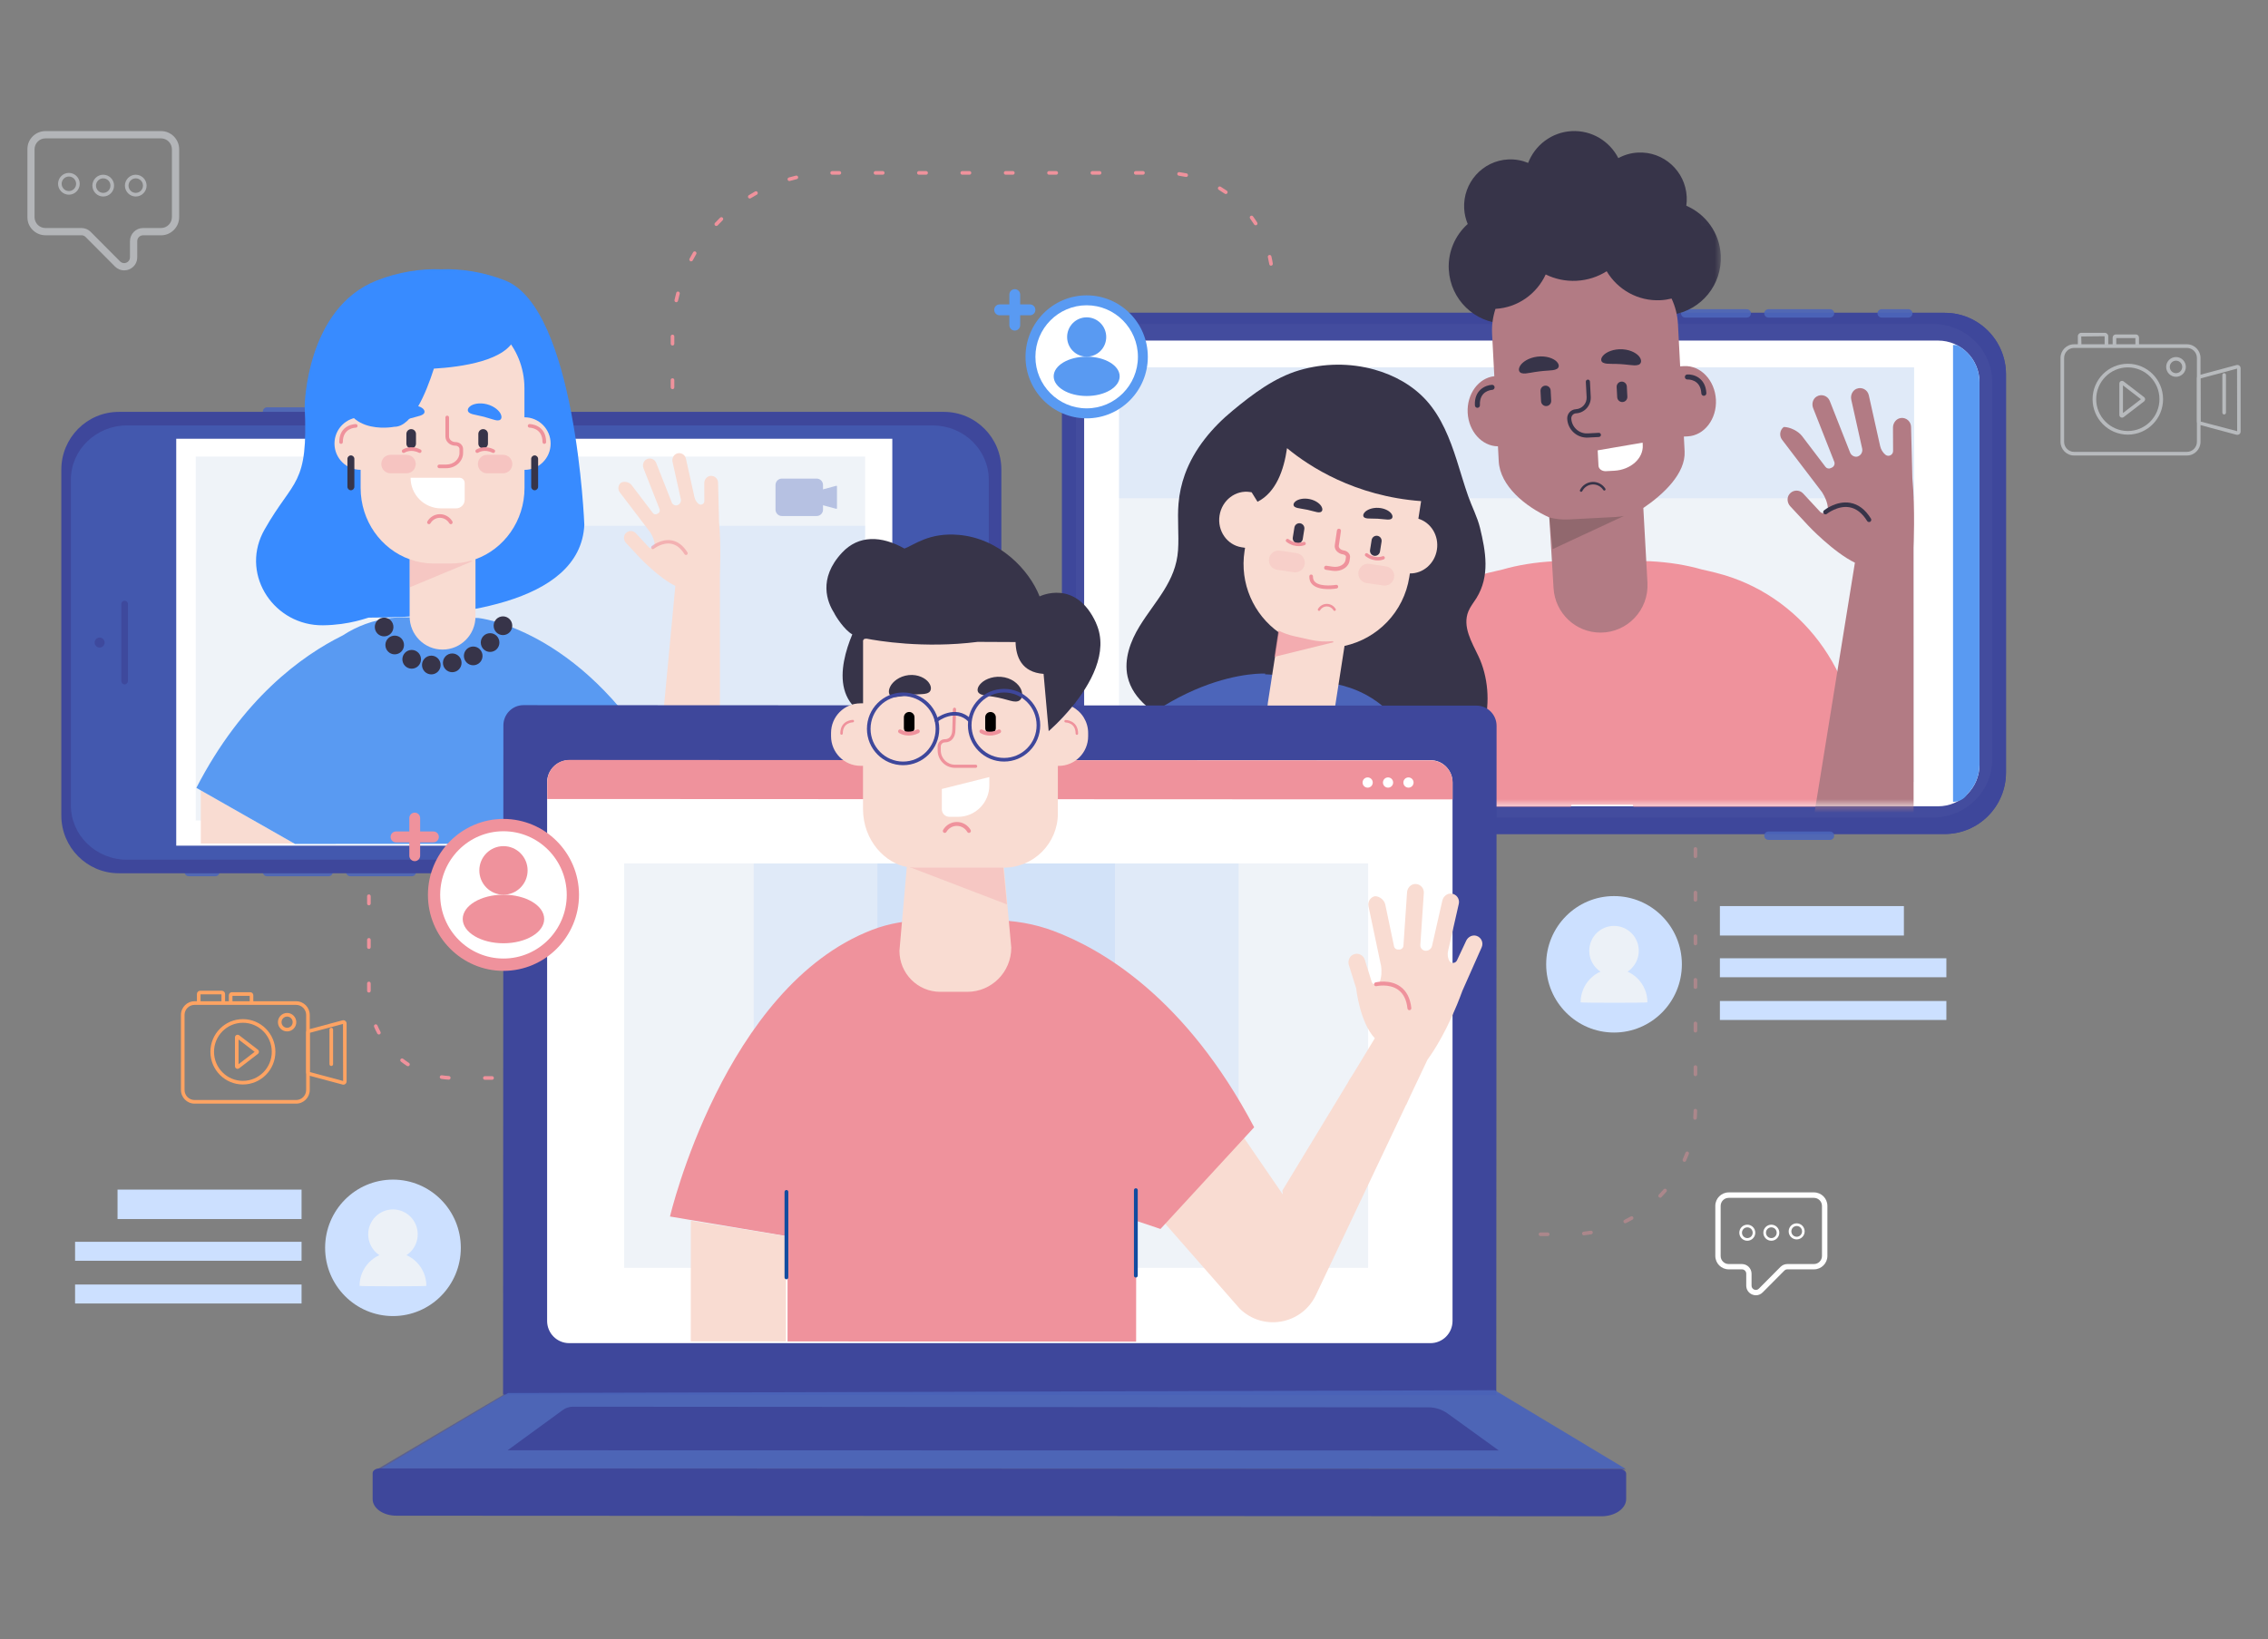 <svg width="166" height="120" viewBox="0 0 166 120" fill="none" xmlns="http://www.w3.org/2000/svg">
<rect x="0" y="0" width="166" height="120" fill="#808080" stroke="none"/>
<g clip-path="url(#clip0_4246_34249)">
<g opacity="0.47">
<path d="M9.082 19.793C8.836 19.793 8.598 19.695 8.413 19.509L6.265 17.348C6.185 17.268 6.077 17.223 5.963 17.223H3.325C2.595 17.223 2 16.624 2 15.89V10.93C2 10.195 2.595 9.597 3.325 9.597H11.789C12.519 9.597 13.114 10.195 13.114 10.93V15.893C13.114 16.627 12.519 17.226 11.789 17.226H10.471C10.236 17.226 10.045 17.417 10.045 17.654V18.833C10.045 19.229 9.82 19.567 9.455 19.719C9.333 19.77 9.206 19.793 9.085 19.793H9.082ZM3.325 10.129C2.886 10.129 2.529 10.488 2.529 10.93V15.893C2.529 16.334 2.886 16.693 3.325 16.693H5.966C6.22 16.693 6.46 16.794 6.64 16.976L8.788 19.136C8.915 19.264 9.087 19.299 9.251 19.229C9.415 19.16 9.513 19.014 9.513 18.833V17.654C9.513 17.125 9.942 16.693 10.468 16.693H11.786C12.225 16.693 12.582 16.334 12.582 15.893V10.93C12.582 10.488 12.225 10.129 11.786 10.129H3.325Z" fill="#ECF1F7"/>
<path d="M5.042 14.253C4.606 14.253 4.249 13.894 4.249 13.455C4.249 13.016 4.606 12.657 5.042 12.657C5.479 12.657 5.836 13.016 5.836 13.455C5.836 13.894 5.479 14.253 5.042 14.253ZM5.042 12.923C4.751 12.923 4.513 13.162 4.513 13.455C4.513 13.748 4.751 13.987 5.042 13.987C5.333 13.987 5.571 13.748 5.571 13.455C5.571 13.162 5.333 12.923 5.042 12.923Z" fill="#ECF1F7"/>
<path d="M7.555 14.386C7.119 14.386 6.762 14.027 6.762 13.588C6.762 13.149 7.119 12.79 7.555 12.79C7.992 12.79 8.349 13.149 8.349 13.588C8.349 14.027 7.992 14.386 7.555 14.386ZM7.555 13.056C7.264 13.056 7.026 13.295 7.026 13.588C7.026 13.88 7.264 14.12 7.555 14.12C7.846 14.12 8.084 13.88 8.084 13.588C8.084 13.295 7.846 13.056 7.555 13.056Z" fill="#ECF1F7"/>
<path d="M9.936 14.386C9.5 14.386 9.143 14.027 9.143 13.588C9.143 13.149 9.5 12.79 9.936 12.79C10.373 12.79 10.73 13.149 10.73 13.588C10.73 14.027 10.373 14.386 9.936 14.386ZM9.936 13.056C9.645 13.056 9.407 13.295 9.407 13.588C9.407 13.88 9.645 14.12 9.936 14.12C10.227 14.12 10.465 13.88 10.465 13.588C10.465 13.295 10.227 13.056 9.936 13.056Z" fill="#ECF1F7"/>
</g>
<path d="M128.245 94.766C127.978 94.654 127.811 94.404 127.811 94.111V93.241C127.811 93.068 127.671 92.924 127.497 92.924H126.526C125.986 92.924 125.547 92.483 125.547 91.94V88.276C125.547 87.733 125.986 87.291 126.526 87.291H132.772C133.312 87.291 133.751 87.733 133.751 88.276V91.94C133.751 92.483 133.312 92.924 132.772 92.924H130.822C130.737 92.924 130.658 92.956 130.6 93.017L129.015 94.611C128.878 94.75 128.703 94.822 128.52 94.822C128.428 94.822 128.335 94.803 128.245 94.766ZM126.526 87.69C126.203 87.69 125.938 87.956 125.938 88.281V91.945C125.938 92.27 126.203 92.536 126.526 92.536H127.497C127.886 92.536 128.2 92.855 128.2 93.244V94.114C128.2 94.247 128.272 94.356 128.393 94.406C128.515 94.457 128.642 94.43 128.735 94.337L130.319 92.743C130.452 92.61 130.629 92.536 130.817 92.536H132.767C133.089 92.536 133.354 92.27 133.354 91.945V88.281C133.354 87.956 133.089 87.69 132.767 87.69H126.52H126.526Z" fill="white"/>
<path d="M130.917 90.144C130.917 89.819 131.179 89.556 131.502 89.556C131.825 89.556 132.087 89.819 132.087 90.144C132.087 90.468 131.825 90.732 131.502 90.732C131.179 90.732 130.917 90.468 130.917 90.144ZM131.113 90.144C131.113 90.359 131.288 90.538 131.505 90.538C131.722 90.538 131.896 90.362 131.896 90.144C131.896 89.925 131.722 89.75 131.505 89.75C131.288 89.75 131.113 89.925 131.113 90.144Z" fill="white"/>
<path d="M129.063 90.242C129.063 89.918 129.325 89.654 129.648 89.654C129.97 89.654 130.232 89.918 130.232 90.242C130.232 90.567 129.97 90.83 129.648 90.83C129.325 90.83 129.063 90.567 129.063 90.242ZM129.256 90.242C129.256 90.458 129.431 90.636 129.648 90.636C129.865 90.636 130.039 90.461 130.039 90.242C130.039 90.024 129.865 89.849 129.648 89.849C129.431 89.849 129.256 90.024 129.256 90.242Z" fill="white"/>
<path d="M127.304 90.242C127.304 89.918 127.566 89.654 127.888 89.654C128.211 89.654 128.473 89.918 128.473 90.242C128.473 90.567 128.211 90.83 127.888 90.83C127.566 90.83 127.304 90.567 127.304 90.242ZM127.499 90.242C127.499 90.458 127.674 90.636 127.891 90.636C128.108 90.636 128.283 90.461 128.283 90.242C128.283 90.024 128.108 89.849 127.891 89.849C127.674 89.849 127.499 90.024 127.499 90.242Z" fill="white"/>
<path d="M21.675 80.793H14.241C13.691 80.793 13.244 80.344 13.244 79.79V74.3C13.244 73.747 13.691 73.297 14.241 73.297H21.675C22.225 73.297 22.672 73.747 22.672 74.3V79.79C22.672 80.344 22.225 80.793 21.675 80.793ZM14.241 73.564C13.836 73.564 13.508 73.893 13.508 74.3V79.79C13.508 80.197 13.836 80.527 14.241 80.527H21.675C22.08 80.527 22.408 80.197 22.408 79.79V74.3C22.408 73.893 22.08 73.564 21.675 73.564H14.241Z" fill="#FEA362"/>
<path d="M25.13 79.404C25.109 79.404 25.088 79.401 25.069 79.396L22.585 78.731C22.482 78.704 22.408 78.608 22.408 78.499V75.591C22.408 75.482 22.479 75.389 22.585 75.359L25.069 74.694C25.141 74.675 25.217 74.692 25.276 74.737C25.334 74.782 25.368 74.851 25.368 74.926V79.167C25.368 79.242 25.334 79.311 25.276 79.356C25.233 79.388 25.183 79.407 25.133 79.407L25.13 79.404ZM22.672 78.478L25.114 79.133L25.104 74.958L22.672 75.609V78.478Z" fill="#FEA362"/>
<path d="M16.342 73.502C16.268 73.502 16.209 73.444 16.209 73.369V72.794H14.678V73.369C14.678 73.444 14.619 73.502 14.545 73.502C14.471 73.502 14.413 73.444 14.413 73.369V72.768C14.413 72.635 14.519 72.528 14.651 72.528H16.236C16.368 72.528 16.474 72.635 16.474 72.768V73.369C16.474 73.444 16.416 73.502 16.342 73.502Z" fill="#FEA362"/>
<path d="M18.408 73.502C18.334 73.502 18.276 73.444 18.276 73.369V72.901H17.014V73.369C17.014 73.444 16.955 73.502 16.881 73.502C16.807 73.502 16.749 73.444 16.749 73.369V72.858C16.749 72.736 16.85 72.635 16.971 72.635H18.318C18.439 72.635 18.54 72.736 18.54 72.858V73.369C18.54 73.444 18.482 73.502 18.408 73.502Z" fill="#FEA362"/>
<path d="M17.778 79.391C16.466 79.391 15.4 78.319 15.4 76.999C15.4 75.679 16.466 74.606 17.778 74.606C19.09 74.606 20.157 75.679 20.157 76.999C20.157 78.319 19.09 79.391 17.778 79.391ZM17.778 74.873C16.612 74.873 15.665 75.825 15.665 76.999C15.665 78.172 16.612 79.125 17.778 79.125C18.945 79.125 19.892 78.172 19.892 76.999C19.892 75.825 18.945 74.873 17.778 74.873Z" fill="#FEA362"/>
<path d="M17.389 78.247C17.36 78.247 17.331 78.242 17.305 78.226C17.238 78.194 17.199 78.127 17.199 78.053V75.942C17.199 75.868 17.238 75.804 17.305 75.769C17.371 75.738 17.447 75.746 17.506 75.788L18.879 76.844C18.926 76.882 18.953 76.938 18.953 76.996C18.953 77.055 18.926 77.113 18.879 77.148L17.506 78.204C17.471 78.231 17.431 78.244 17.389 78.244V78.247ZM17.461 76.094V77.906L18.638 77.001L17.461 76.097V76.094Z" fill="#FEA362"/>
<path d="M21.014 75.506C20.643 75.506 20.342 75.203 20.342 74.83C20.342 74.458 20.643 74.154 21.014 74.154C21.384 74.154 21.686 74.458 21.686 74.83C21.686 75.203 21.384 75.506 21.014 75.506ZM21.014 74.42C20.789 74.42 20.606 74.604 20.606 74.83C20.606 75.056 20.789 75.24 21.014 75.24C21.239 75.24 21.421 75.056 21.421 74.83C21.421 74.604 21.239 74.42 21.014 74.42Z" fill="#FEA362"/>
<path d="M24.247 78.036C24.172 78.036 24.114 77.978 24.114 77.903V75.373C24.114 75.298 24.172 75.24 24.247 75.24C24.321 75.24 24.379 75.298 24.379 75.373V77.903C24.379 77.978 24.321 78.036 24.247 78.036Z" fill="#FEA362"/>
<g opacity="0.51">
<path d="M160.063 33.346H151.809C151.259 33.346 150.812 32.896 150.812 32.343V26.206C150.812 25.653 151.259 25.203 151.809 25.203H160.063C160.614 25.203 161.061 25.653 161.061 26.206V32.343C161.061 32.896 160.614 33.346 160.063 33.346ZM151.809 25.469C151.405 25.469 151.077 25.799 151.077 26.206V32.343C151.077 32.75 151.405 33.08 151.809 33.08H160.063C160.468 33.08 160.796 32.75 160.796 32.343V26.206C160.796 25.799 160.468 25.469 160.063 25.469H151.809Z" fill="#ECF1F7"/>
<path d="M163.751 31.834C163.73 31.834 163.709 31.831 163.688 31.826L160.981 31.099C160.873 31.07 160.799 30.972 160.799 30.86V27.691C160.799 27.579 160.876 27.481 160.984 27.451L163.69 26.725C163.767 26.706 163.844 26.72 163.905 26.767C163.966 26.815 164.003 26.887 164.003 26.964V31.586C164.003 31.664 163.968 31.735 163.905 31.783C163.86 31.818 163.807 31.834 163.754 31.834H163.751ZM163.735 26.986L161.05 27.707L161.063 30.86L163.743 31.565L163.735 26.986Z" fill="#ECF1F7"/>
<path d="M154.175 25.402C154.101 25.402 154.042 25.344 154.042 25.27V24.615L152.331 24.631L152.347 25.27C152.347 25.344 152.288 25.402 152.214 25.402C152.14 25.402 152.082 25.344 152.082 25.27V24.615C152.082 24.477 152.193 24.365 152.331 24.365H154.058C154.196 24.365 154.307 24.477 154.307 24.615V25.27C154.307 25.344 154.249 25.402 154.175 25.402Z" fill="#ECF1F7"/>
<path d="M156.426 25.403C156.352 25.403 156.293 25.344 156.293 25.27V24.748H154.894V25.27C154.894 25.344 154.836 25.403 154.762 25.403C154.688 25.403 154.629 25.344 154.629 25.27V24.713C154.629 24.586 154.733 24.482 154.86 24.482H156.328C156.455 24.482 156.558 24.586 156.558 24.713V25.27C156.558 25.344 156.5 25.403 156.426 25.403Z" fill="#ECF1F7"/>
<path d="M155.741 31.818C154.317 31.818 153.161 30.655 153.161 29.224C153.161 27.792 154.317 26.629 155.741 26.629C157.164 26.629 158.32 27.792 158.32 29.224C158.32 30.655 157.164 31.818 155.741 31.818ZM155.741 26.895C154.463 26.895 153.426 27.941 153.426 29.224C153.426 30.506 154.465 31.552 155.741 31.552C157.016 31.552 158.055 30.506 158.055 29.224C158.055 27.941 157.016 26.895 155.741 26.895Z" fill="#ECF1F7"/>
<path d="M155.315 30.573C155.286 30.573 155.257 30.565 155.228 30.551C155.161 30.517 155.119 30.45 155.119 30.376V28.077C155.119 28.002 155.161 27.933 155.228 27.901C155.294 27.867 155.373 27.875 155.434 27.922L156.929 29.072C156.976 29.109 157.005 29.168 157.005 29.229C157.005 29.29 156.976 29.349 156.929 29.386L155.434 30.535C155.4 30.562 155.357 30.575 155.315 30.575V30.573ZM155.384 28.212V30.235L156.699 29.224L155.384 28.212Z" fill="#ECF1F7"/>
<path d="M159.267 27.584C158.87 27.584 158.547 27.26 158.547 26.86C158.547 26.461 158.87 26.137 159.267 26.137C159.664 26.137 159.987 26.461 159.987 26.86C159.987 27.26 159.664 27.584 159.267 27.584ZM159.267 26.403C159.016 26.403 158.812 26.608 158.812 26.86C158.812 27.113 159.016 27.318 159.267 27.318C159.518 27.318 159.722 27.113 159.722 26.86C159.722 26.608 159.518 26.403 159.267 26.403Z" fill="#ECF1F7"/>
<path d="M162.791 30.341C162.717 30.341 162.659 30.283 162.659 30.208V27.451C162.659 27.377 162.717 27.318 162.791 27.318C162.865 27.318 162.923 27.377 162.923 27.451V30.208C162.923 30.283 162.865 30.341 162.791 30.341Z" fill="#ECF1F7"/>
</g>
<path d="M118.134 75.588C120.877 75.588 123.1 73.352 123.1 70.594C123.1 67.835 120.877 65.599 118.134 65.599C115.392 65.599 113.168 67.835 113.168 70.594C113.168 73.352 115.392 75.588 118.134 75.588Z" fill="#CCE0FF"/>
<path d="M119.946 69.604C119.946 70.61 119.134 71.427 118.134 71.427C117.134 71.427 116.322 70.61 116.322 69.604C116.322 68.598 117.134 67.781 118.134 67.781C119.134 67.781 119.946 68.598 119.946 69.604Z" fill="#ECF1F7"/>
<path d="M120.578 73.377C120.578 73.42 115.689 73.42 115.689 73.377C115.689 72.02 116.785 70.918 118.134 70.918C119.483 70.918 120.578 72.02 120.578 73.377Z" fill="#ECF1F7"/>
<path d="M139.351 66.331H125.883V68.486H139.351V66.331Z" fill="#CCE0FF"/>
<path d="M142.46 70.152H125.883V71.541H142.46V70.152Z" fill="#CCE0FF"/>
<path d="M142.46 73.279H125.883V74.668H142.46V73.279Z" fill="#CCE0FF"/>
<path d="M28.762 96.344C31.505 96.344 33.728 94.108 33.728 91.349C33.728 88.591 31.505 86.355 28.762 86.355C26.02 86.355 23.796 88.591 23.796 91.349C23.796 94.108 26.02 96.344 28.762 96.344Z" fill="#CCE0FF"/>
<path d="M26.95 90.359C26.95 91.365 27.762 92.182 28.762 92.182C29.762 92.182 30.574 91.365 30.574 90.359C30.574 89.353 29.762 88.537 28.762 88.537C27.762 88.537 26.95 89.353 26.95 90.359Z" fill="#ECF1F7"/>
<path d="M26.317 94.132C26.317 94.175 31.206 94.175 31.206 94.132C31.206 92.775 30.111 91.674 28.762 91.674C27.413 91.674 26.317 92.775 26.317 94.132Z" fill="#ECF1F7"/>
<path d="M22.072 87.086H8.603V89.242H22.072V87.086Z" fill="#CCE0FF"/>
<path d="M22.072 90.907H5.495V92.296H22.072V90.907Z" fill="#CCE0FF"/>
<path d="M22.072 94.034H5.495V95.423H22.072V94.034Z" fill="#CCE0FF"/>
<path d="M142.341 22.901H82.218C79.743 22.901 77.737 24.919 77.737 27.409V56.546C77.737 59.036 79.743 61.054 82.218 61.054H142.341C144.816 61.054 146.823 59.036 146.823 56.546V27.409C146.823 24.919 144.816 22.901 142.341 22.901Z" fill="#3E479B"/>
<path d="M142.341 22.901H82.218C79.743 22.901 77.737 24.919 77.737 27.409V56.546C77.737 59.036 79.743 61.054 82.218 61.054H142.341C144.816 61.054 146.823 59.036 146.823 56.546V27.409C146.823 24.919 144.816 22.901 142.341 22.901Z" fill="#3E479B"/>
<path opacity="0.03" d="M78.755 55.581V27.984C78.755 25.626 80.703 23.716 83.105 23.716H141.468C143.87 23.716 145.817 25.626 145.817 27.984V55.581C145.817 57.938 143.87 59.849 141.468 59.849H83.105C80.703 59.849 78.755 57.938 78.755 55.581Z" fill="#ECF1F7"/>
<path d="M141.854 24.932H82.38C80.707 24.932 79.351 26.296 79.351 27.978V55.98C79.351 57.662 80.707 59.026 82.38 59.026H141.854C143.527 59.026 144.883 57.662 144.883 55.98V27.978C144.883 26.296 143.527 24.932 141.854 24.932Z" fill="white"/>
<path d="M142.947 58.699C143.338 58.699 143.754 58.537 144.026 58.097C144.555 57.549 144.883 56.802 144.883 55.977V27.976C144.883 26.805 144.225 25.788 143.259 25.277C143.156 25.264 143.053 25.253 142.947 25.253V58.699Z" fill="#599AF2"/>
<path opacity="0.81" d="M140.098 26.893H81.906V57.227H140.098V26.893Z" fill="#ECF1F7"/>
<path opacity="0.1" d="M140.098 26.893H81.906V36.472H140.098V26.893Z" fill="#599AF2"/>
<path opacity="0.89" d="M137.418 22.941C137.418 22.771 137.556 22.635 137.722 22.635H139.672C139.841 22.635 139.976 22.774 139.976 22.941C139.976 23.112 139.839 23.247 139.672 23.247H137.722C137.553 23.247 137.418 23.109 137.418 22.941Z" fill="#4C65BA"/>
<path opacity="0.89" d="M129.129 61.179C129.129 61.009 129.267 60.873 129.434 60.873H133.944C134.114 60.873 134.249 61.011 134.249 61.179C134.249 61.349 134.111 61.485 133.944 61.485H129.434C129.264 61.485 129.129 61.347 129.129 61.179Z" fill="#4C65BA"/>
<path opacity="0.89" d="M129.129 22.941C129.129 22.771 129.267 22.635 129.434 22.635H133.944C134.114 22.635 134.249 22.774 134.249 22.941C134.249 23.112 134.111 23.247 133.944 23.247H129.434C129.264 23.247 129.129 23.109 129.129 22.941Z" fill="#4C65BA"/>
<path opacity="0.89" d="M123.037 22.941C123.037 22.771 123.174 22.635 123.341 22.635H127.852C128.021 22.635 128.156 22.774 128.156 22.941C128.156 23.112 128.018 23.247 127.852 23.247H123.341C123.172 23.247 123.037 23.109 123.037 22.941Z" fill="#4C65BA"/>
<mask id="mask0_4246_34249" style="mask-type:luminance" maskUnits="userSpaceOnUse" x="79" y="8" width="66" height="52">
<path d="M79.351 55.98V27.978C79.351 26.297 80.708 24.932 82.38 24.932H104.465L105.444 9.064L125.812 8L126.216 24.932H141.854C143.526 24.932 144.883 26.297 144.883 27.978V55.98C144.883 57.661 143.526 59.026 141.854 59.026H82.38C80.708 59.026 79.351 57.661 79.351 55.98Z" fill="white"/>
</mask>
<g mask="url(#mask0_4246_34249)">
<path d="M125.624 41.938C125.259 41.845 124.904 41.765 124.565 41.69C123.452 41.368 122.163 41.156 120.78 41.086C120.729 41.081 120.719 41.081 120.745 41.086C120.401 41.07 120.052 41.06 119.698 41.062L118.674 41.068L117.266 41.073L115.859 41.068L114.835 41.062C114.481 41.062 114.131 41.07 113.787 41.086C113.814 41.086 113.803 41.086 113.753 41.086C112.367 41.158 111.078 41.371 109.967 41.693C109.629 41.768 109.277 41.85 108.909 41.941C103.263 43.356 99.173 48.313 98.602 54.191C98.549 54.295 98.493 54.394 98.438 54.5L98.565 54.572C98.536 54.966 98.525 55.362 98.528 55.764L98.562 59.093H114.965L115.023 58.912H119.507L119.565 59.093H135.968L136.002 55.764C136.071 49.216 131.767 43.481 125.624 41.941V41.938Z" fill="#EF929C"/>
<path d="M135.777 41.198C134.211 40.447 132.335 38.473 132.346 38.473L131.036 37.066C130.809 36.823 130.764 36.44 130.967 36.177C131.224 35.844 131.703 35.831 131.975 36.126C131.975 36.126 132.727 36.935 133.219 37.467C133.425 37.688 133.801 37.539 133.79 37.236C133.772 36.794 133.571 36.366 133.364 36.038C133.354 36.025 130.433 32.191 130.433 32.191C130.211 31.898 130.266 31.48 130.557 31.257C131.015 31.257 131.618 31.557 131.896 31.922L133.61 34.176C133.7 34.295 133.862 34.335 133.997 34.269L134.089 34.224C134.245 34.149 134.317 33.963 134.253 33.8L132.708 29.878C132.587 29.57 132.682 29.197 132.967 29.027C133.327 28.811 133.777 28.976 133.925 29.351L135.415 33.135C135.497 33.343 135.745 33.484 135.957 33.42C136.203 33.346 136.351 33.093 136.296 32.837L135.499 29.261C135.428 28.936 135.581 28.585 135.888 28.46C136.277 28.303 136.695 28.537 136.782 28.931L137.61 32.648C137.666 32.896 137.798 33.119 137.989 33.282C138.214 33.476 138.56 33.313 138.56 33.016L138.552 31.302C138.552 30.953 138.798 30.634 139.142 30.599C139.539 30.557 139.872 30.868 139.875 31.259L139.97 34.998C140.185 37.276 140.055 40.078 140.055 40.078L140.063 64.99C140.063 68.116 137.002 70.311 134.063 69.29C132.848 70.096 131.261 69.063 131.494 67.621L135.766 41.185L135.777 41.198Z" fill="#B27B84"/>
<path d="M136.867 38.207C136.867 38.207 136.88 38.202 136.886 38.196C136.962 38.148 136.986 38.047 136.939 37.967C136.531 37.302 136.018 36.914 135.417 36.81C134.415 36.637 133.542 37.331 133.505 37.361C133.433 37.419 133.423 37.523 133.481 37.592C133.536 37.664 133.642 37.675 133.711 37.619C133.719 37.614 134.507 36.988 135.365 37.135C135.867 37.222 136.301 37.56 136.658 38.138C136.703 38.209 136.791 38.236 136.865 38.202L136.867 38.207Z" fill="#373449"/>
<path d="M106.039 19.735C105.97 18.418 106.517 17.212 107.425 16.398C107.279 16.047 107.187 15.666 107.166 15.264C107.068 13.38 108.507 11.771 110.38 11.672C110.898 11.646 111.396 11.739 111.848 11.925C112.348 10.629 113.565 9.676 115.036 9.599C116.507 9.522 117.816 10.339 118.449 11.576C118.877 11.342 119.361 11.196 119.883 11.169C121.756 11.071 123.356 12.518 123.454 14.402C123.465 14.626 123.454 14.847 123.425 15.062C124.838 15.669 125.862 17.037 125.946 18.681C126.06 20.844 124.512 22.712 122.425 23.029C122.52 25.283 110.232 25.938 110.089 23.686C107.938 23.636 106.158 21.93 106.041 19.735H106.039Z" fill="#373449"/>
<path d="M125.592 29.261C125.518 27.84 124.473 26.739 123.261 26.802L122.975 26.819L122.814 23.729C122.779 23.058 122.613 22.428 122.346 21.856C122.086 21.92 121.819 21.962 121.544 21.976C119.883 22.063 118.396 21.198 117.597 19.857C116.954 20.262 116.205 20.512 115.396 20.555C114.586 20.597 113.814 20.427 113.134 20.092C112.483 21.502 111.105 22.516 109.457 22.611C109.269 23.186 109.176 23.804 109.21 24.445L109.372 27.54C108.216 27.67 107.351 28.841 107.422 30.216C107.494 31.592 108.475 32.665 109.639 32.673L109.695 33.756C109.79 35.589 111.66 37.092 113.396 37.88L113.708 43.058C113.819 44.886 115.324 46.31 117.144 46.31C119.121 46.31 120.692 44.642 120.581 42.656L120.279 37.188C121.748 36.193 123.385 34.663 123.301 33.037L123.245 31.959L123.531 31.944C124.745 31.88 125.666 30.674 125.592 29.253V29.261Z" fill="#B27B84"/>
<path opacity="0.25" d="M114.835 38.026C114.335 38.053 113.851 38 113.393 37.88L113.642 40.198L118.859 37.771C118.663 37.806 118.465 37.835 118.261 37.846L114.838 38.026H114.835Z" fill="#33322F"/>
<path d="M117.43 35.913C117.399 35.913 117.367 35.9 117.348 35.871C117.176 35.605 116.872 35.448 116.555 35.466C116.24 35.482 115.954 35.668 115.809 35.953C115.785 35.998 115.729 36.017 115.684 35.993C115.639 35.969 115.621 35.913 115.645 35.868C115.819 35.525 116.163 35.301 116.544 35.28C116.925 35.259 117.293 35.448 117.499 35.77C117.526 35.812 117.515 35.871 117.473 35.897C117.46 35.905 117.444 35.911 117.428 35.913H117.43Z" fill="#373449"/>
<path d="M108.144 29.855C108.044 29.86 107.957 29.783 107.951 29.679C107.89 28.54 108.742 28.194 109.2 28.17C109.301 28.165 109.388 28.242 109.393 28.346C109.398 28.447 109.322 28.535 109.221 28.54C109.123 28.545 108.266 28.628 108.319 29.66C108.324 29.761 108.248 29.849 108.144 29.855Z" fill="#373449"/>
<path d="M124.719 28.976C124.618 28.982 124.531 28.904 124.525 28.801C124.47 27.744 123.552 27.779 123.512 27.782C123.412 27.787 123.324 27.71 123.319 27.606C123.314 27.505 123.391 27.417 123.494 27.412C123.951 27.388 124.832 27.643 124.893 28.779C124.898 28.881 124.822 28.968 124.719 28.974V28.976Z" fill="#373449"/>
<path d="M113.184 29.727C112.978 29.738 112.803 29.578 112.793 29.373L112.753 28.625C112.742 28.418 112.898 28.242 113.105 28.232C113.311 28.221 113.486 28.381 113.496 28.585L113.536 29.333C113.547 29.541 113.388 29.716 113.184 29.727Z" fill="#373449"/>
<path d="M118.758 29.431C118.552 29.442 118.377 29.282 118.367 29.078L118.327 28.33C118.317 28.122 118.475 27.947 118.679 27.936C118.885 27.925 119.06 28.085 119.071 28.29L119.11 29.038C119.121 29.245 118.965 29.421 118.758 29.431Z" fill="#373449"/>
<path d="M113.952 27.007C113.785 27.105 113.549 27.111 113.322 27.129C113.094 27.143 112.864 27.161 112.666 27.188C112.467 27.212 112.24 27.247 112.015 27.289C111.79 27.324 111.56 27.374 111.372 27.318C111.192 27.268 111.092 27.068 111.256 26.789C111.409 26.517 111.867 26.19 112.526 26.108C113.184 26.03 113.711 26.241 113.93 26.467C114.161 26.698 114.116 26.914 113.954 27.007H113.952Z" fill="#373449"/>
<path d="M119.912 26.709C119.724 26.776 119.494 26.738 119.269 26.717C119.044 26.691 118.817 26.667 118.618 26.656C118.42 26.643 118.19 26.637 117.96 26.637C117.732 26.632 117.497 26.637 117.33 26.549C117.169 26.467 117.124 26.252 117.356 26.009C117.576 25.77 118.105 25.53 118.764 25.57C119.423 25.613 119.878 25.916 120.031 26.177C120.195 26.446 120.095 26.651 119.915 26.712L119.912 26.709Z" fill="#373449"/>
<path d="M118.147 34.461L117.547 34.493C117.256 34.509 117.01 34.33 116.997 34.096L116.938 32.968L120.227 32.404L120.237 32.59C120.288 33.559 119.354 34.397 118.147 34.461Z" fill="white"/>
<path d="M117.036 31.991L116.224 32.034C115.43 32.076 114.75 31.462 114.708 30.66C114.689 30.293 114.97 29.979 115.335 29.958C115.798 29.934 116.155 29.535 116.129 29.069L116.07 27.949C116.065 27.866 116.129 27.795 116.213 27.789C116.295 27.784 116.367 27.848 116.372 27.933L116.43 29.053C116.462 29.684 115.978 30.227 115.351 30.259C115.152 30.269 114.996 30.442 115.007 30.642C115.039 31.273 115.578 31.762 116.205 31.728L117.017 31.685C117.099 31.68 117.171 31.744 117.176 31.829C117.181 31.911 117.118 31.983 117.033 31.988L117.036 31.991Z" fill="#373449"/>
<path d="M108.626 53.05C109.079 51.408 108.909 49.516 108.214 48.045C107.727 47.015 107.018 45.873 107.475 44.751C107.618 44.399 107.864 44.107 108.063 43.787C109.065 42.167 108.745 40.376 108.325 38.644C108.129 37.84 107.735 37.108 107.46 36.323C107.153 35.448 106.899 34.554 106.616 33.67C106.116 32.111 105.499 30.547 104.42 29.338C103.412 28.213 102.047 27.462 100.602 27.058C98.817 26.558 96.891 26.579 95.1 27.106C93.282 27.641 91.692 28.846 90.234 30.049C88.732 31.286 87.406 32.853 86.729 34.716C86.478 35.411 86.319 36.137 86.258 36.871C86.163 38.005 86.3 39.141 86.224 40.278C86.068 42.571 84.544 43.995 83.412 45.839C82.732 46.943 82.25 48.268 82.531 49.53C82.917 51.259 84.57 52.324 86.131 53.09C89.655 54.825 93.436 56.009 97.298 56.69C100.362 57.23 104.261 57.914 106.941 55.754C107.78 55.078 108.335 54.117 108.626 53.05Z" fill="#373449"/>
<path d="M107.563 58.915C105.6 55.362 103.256 53.178 101.428 51.887C100.584 51.124 99.563 50.549 98.414 50.23V50.224C98.372 50.214 98.362 50.211 98.385 50.219C98.1 50.142 97.809 50.078 97.51 50.033L96.644 49.905L94.338 49.564L93.472 49.437C93.174 49.391 92.877 49.37 92.584 49.362L92.613 49.312C92.613 49.312 85.038 48.854 77.946 58.564C77.946 58.564 108.303 60.248 107.563 58.91V58.915Z" fill="#4C65BA"/>
<path d="M94.2 32.811C93.975 34.397 93.401 36.044 92.041 36.733L91.61 36.038L91.499 36.02C90.436 35.852 89.436 36.621 89.261 37.739C89.086 38.854 89.808 39.894 90.869 40.062L91.129 40.102L91.092 40.336C90.721 42.718 91.766 44.993 93.597 46.297L92.801 51.424C92.592 52.77 93.507 54.032 94.846 54.242C96.184 54.452 97.438 53.532 97.647 52.185L98.409 47.284C100.806 46.762 102.753 44.812 103.153 42.23L103.192 41.978C104.155 41.994 105.012 41.265 105.171 40.237C105.33 39.213 104.735 38.252 103.814 37.973L104.015 36.685C99.163 36.326 95.827 34.152 94.2 32.808V32.811Z" fill="#F9DCD2"/>
<path opacity="0.64" d="M95.922 46.839L94.74 46.576C94.324 46.483 93.933 46.342 93.57 46.161L93.279 48.084L97.621 47.012L97.536 46.935C97.012 46.988 96.467 46.959 95.922 46.839Z" fill="#EF929C"/>
<path opacity="0.17" d="M100.02 42.681L101.24 42.861C101.623 42.92 101.983 42.651 102.039 42.265C102.097 41.88 101.83 41.518 101.446 41.462L100.226 41.281C99.843 41.225 99.483 41.491 99.427 41.877C99.369 42.263 99.636 42.625 100.02 42.681Z" fill="#EF929C"/>
<path opacity="0.17" d="M93.475 41.712L94.695 41.893C95.078 41.951 95.438 41.683 95.494 41.297C95.549 40.911 95.285 40.549 94.901 40.493L93.681 40.312C93.298 40.254 92.938 40.522 92.882 40.908C92.824 41.294 93.091 41.656 93.475 41.712Z" fill="#EF929C"/>
<path d="M97.644 41.794C97.597 41.794 97.549 41.786 97.502 41.781L97.041 41.712C96.959 41.699 96.904 41.624 96.917 41.542C96.928 41.459 97.002 41.403 97.086 41.417L97.547 41.486C97.779 41.52 98.007 41.486 98.187 41.382C98.353 41.289 98.459 41.148 98.483 40.991L98.515 40.77C98.52 40.727 98.491 40.688 98.475 40.669C98.436 40.626 98.372 40.597 98.303 40.586C97.92 40.531 97.647 40.227 97.695 39.913L97.853 38.83C97.867 38.748 97.938 38.692 98.023 38.705C98.105 38.718 98.16 38.793 98.147 38.875L97.988 39.958C97.967 40.107 98.131 40.262 98.348 40.294C98.483 40.315 98.605 40.373 98.689 40.464C98.785 40.562 98.83 40.69 98.811 40.815L98.779 41.036C98.742 41.289 98.584 41.504 98.335 41.645C98.137 41.757 97.896 41.81 97.65 41.797L97.644 41.794Z" fill="#EF929C"/>
<path d="M100.581 40.687C100.782 40.719 100.97 40.584 101.004 40.381L101.121 39.65C101.152 39.447 101.017 39.258 100.816 39.224C100.615 39.192 100.427 39.328 100.393 39.53L100.277 40.262C100.245 40.464 100.38 40.653 100.581 40.687Z" fill="#373449"/>
<path d="M94.927 39.772C95.129 39.804 95.316 39.668 95.351 39.466L95.467 38.734C95.499 38.532 95.364 38.343 95.163 38.308C94.962 38.276 94.774 38.412 94.74 38.614L94.623 39.346C94.591 39.548 94.727 39.737 94.927 39.772Z" fill="#373449"/>
<path d="M100.028 40.493C100.052 40.493 100.073 40.504 100.094 40.517C100.663 40.945 101.181 40.725 101.187 40.722C101.25 40.695 101.322 40.722 101.348 40.786C101.375 40.847 101.348 40.922 101.285 40.948C101.258 40.959 100.628 41.225 99.946 40.714C99.893 40.674 99.88 40.597 99.922 40.541C99.949 40.506 99.988 40.488 100.028 40.493Z" fill="#EF929C"/>
<path d="M94.242 39.445C94.266 39.445 94.287 39.456 94.308 39.469C94.877 39.897 95.398 39.676 95.401 39.676C95.462 39.65 95.536 39.676 95.562 39.74C95.589 39.801 95.562 39.876 95.499 39.903C95.472 39.913 94.843 40.179 94.16 39.668C94.105 39.628 94.094 39.551 94.136 39.495C94.163 39.461 94.202 39.442 94.242 39.447V39.445Z" fill="#EF929C"/>
<path d="M95.964 42.06C95.893 42.06 95.835 42.116 95.832 42.19C95.824 42.451 95.911 42.664 96.094 42.821C96.623 43.281 97.784 43.09 97.835 43.079C97.906 43.066 97.954 42.999 97.943 42.925C97.93 42.853 97.864 42.803 97.79 42.816C97.779 42.816 96.702 42.997 96.269 42.619C96.15 42.515 96.094 42.377 96.099 42.196C96.099 42.121 96.044 42.06 95.97 42.06H95.967H95.964Z" fill="#EF929C"/>
<path d="M96.623 37.499C96.483 37.529 96.319 37.475 96.158 37.435C95.996 37.39 95.832 37.35 95.689 37.318C95.546 37.286 95.38 37.257 95.213 37.233C95.049 37.204 94.877 37.185 94.761 37.103C94.65 37.023 94.631 36.863 94.814 36.709C94.988 36.557 95.388 36.44 95.864 36.539C96.338 36.64 96.65 36.911 96.742 37.119C96.843 37.334 96.758 37.473 96.621 37.497L96.623 37.499Z" fill="#373449"/>
<path d="M101.787 38.008C101.652 38.058 101.483 38.032 101.316 38.016C101.15 37.997 100.983 37.981 100.835 37.973C100.689 37.965 100.52 37.96 100.353 37.962C100.187 37.96 100.015 37.965 99.888 37.901C99.766 37.84 99.724 37.686 99.883 37.505C100.033 37.329 100.409 37.151 100.893 37.178C101.377 37.207 101.727 37.428 101.848 37.617C101.98 37.813 101.917 37.962 101.785 38.01L101.787 38.008Z" fill="#373449"/>
<path d="M97.684 44.721C97.7 44.721 97.716 44.718 97.729 44.708C97.772 44.684 97.787 44.628 97.761 44.583C97.629 44.351 97.38 44.208 97.113 44.208C96.846 44.208 96.6 44.351 96.465 44.583C96.438 44.625 96.454 44.681 96.496 44.708C96.541 44.732 96.594 44.718 96.621 44.676C96.721 44.5 96.909 44.391 97.11 44.391C97.311 44.391 97.499 44.5 97.6 44.676C97.615 44.705 97.647 44.721 97.679 44.721H97.684Z" fill="#EF929C"/>
</g>
<path opacity="0.89" d="M16.069 63.84C16.069 64.01 15.931 64.146 15.765 64.146H13.815C13.646 64.146 13.511 64.008 13.511 63.84C13.511 63.67 13.648 63.534 13.815 63.534H15.765C15.934 63.534 16.069 63.673 16.069 63.84Z" fill="#4C65BA"/>
<path opacity="0.89" d="M24.357 30.126C24.357 30.296 24.22 30.432 24.053 30.432H19.543C19.373 30.432 19.238 30.294 19.238 30.126C19.238 29.956 19.376 29.82 19.543 29.82H24.053C24.223 29.82 24.357 29.958 24.357 30.126Z" fill="#4C65BA"/>
<path opacity="0.89" d="M24.357 63.84C24.357 64.01 24.22 64.146 24.053 64.146H19.543C19.373 64.146 19.238 64.008 19.238 63.84C19.238 63.67 19.376 63.534 19.543 63.534H24.053C24.223 63.534 24.357 63.673 24.357 63.84Z" fill="#4C65BA"/>
<path opacity="0.89" d="M30.453 63.84C30.453 64.01 30.315 64.146 30.148 64.146H25.638C25.468 64.146 25.334 64.008 25.334 63.84C25.334 63.67 25.471 63.534 25.638 63.534H30.148C30.318 63.534 30.453 63.673 30.453 63.84Z" fill="#4C65BA"/>
<path d="M69.088 30.152H8.693C6.371 30.152 4.489 32.045 4.489 34.381V59.7C4.489 62.035 6.371 63.928 8.693 63.928H69.088C71.41 63.928 73.292 62.035 73.292 59.7V34.381C73.292 32.045 71.41 30.152 69.088 30.152Z" fill="#3E479B"/>
<path opacity="0.21" d="M72.371 35.126V58.955C72.371 61.153 70.532 62.935 68.265 62.935H9.293C7.026 62.935 5.188 61.153 5.188 58.955V35.126C5.188 32.928 7.026 31.145 9.293 31.145H68.265C70.532 31.145 72.371 32.928 72.371 35.126Z" fill="#599AF2"/>
<path d="M65.31 32.119H12.899V61.908H65.31V32.119Z" fill="white"/>
<g opacity="0.89">
<path d="M7.293 46.672C7.494 46.672 7.658 46.837 7.658 47.039C7.658 47.241 7.494 47.406 7.293 47.406C7.092 47.406 6.928 47.241 6.928 47.039C6.928 46.837 7.092 46.672 7.293 46.672Z" fill="#3E479B"/>
</g>
<g opacity="0.89">
<path d="M9.365 44.218V49.857C9.365 49.993 9.256 50.102 9.121 50.102C8.986 50.102 8.878 49.993 8.878 49.857V44.218C8.878 44.083 8.986 43.974 9.121 43.974C9.256 43.974 9.365 44.083 9.365 44.218Z" fill="#3E479B"/>
</g>
<path opacity="0.81" d="M63.323 33.423H14.325V60.064H63.323V33.423Z" fill="#ECF1F7"/>
<path opacity="0.1" d="M63.324 38.487H32.953V55.001H63.324V38.487Z" fill="#599AF2"/>
<path opacity="0.35" d="M61.209 35.562L60.268 35.815C60.249 35.82 60.239 35.836 60.239 35.855V35.504C60.239 35.245 60.029 35.035 59.773 35.035H57.228C56.971 35.035 56.762 35.245 56.762 35.504V37.308C56.762 37.566 56.971 37.776 57.228 37.776H59.773C60.029 37.776 60.239 37.566 60.239 37.308V36.956C60.239 36.975 60.252 36.991 60.268 36.996L61.209 37.249C61.236 37.257 61.26 37.236 61.26 37.209V35.599C61.26 35.573 61.236 35.554 61.209 35.559V35.562Z" fill="#4C65BA"/>
<path opacity="0.89" d="M69.305 43.047H69.088C68.564 43.047 68.139 43.475 68.139 44.003V50.075C68.139 50.602 68.564 51.03 69.088 51.03H69.305C69.83 51.03 70.255 50.602 70.255 50.075V44.003C70.255 43.475 69.83 43.047 69.305 43.047Z" fill="#3E479B"/>
<path d="M52.63 38.188L52.556 35.341C52.556 35.043 52.3 34.809 51.998 34.838C51.736 34.865 51.548 35.107 51.548 35.373L51.554 36.677C51.554 36.903 51.289 37.028 51.12 36.879C50.974 36.754 50.874 36.584 50.831 36.398L50.202 33.569C50.138 33.279 49.837 33.103 49.551 33.199C49.3 33.282 49.167 33.561 49.226 33.819L49.831 36.541C49.876 36.743 49.749 36.946 49.548 36.991C49.39 37.026 49.231 36.94 49.17 36.789L48.027 33.886C47.919 33.609 47.596 33.484 47.326 33.622C47.091 33.745 47.003 34.04 47.101 34.285L48.276 37.27C48.323 37.393 48.27 37.534 48.151 37.592L48.08 37.627C47.977 37.678 47.855 37.646 47.784 37.555L46.236 35.52C46.064 35.293 45.715 35.208 45.458 35.331C45.236 35.501 45.196 35.818 45.363 36.041C45.363 36.041 47.585 38.96 47.593 38.968C47.749 39.216 47.903 39.543 47.916 39.878C47.927 40.11 47.638 40.224 47.482 40.054C47.106 39.649 46.538 39.035 46.538 39.035C46.337 38.816 45.99 38.819 45.789 39.048C45.614 39.248 45.641 39.553 45.821 39.748L46.818 40.817C46.818 40.817 48.239 42.321 49.429 42.89L48.21 55.831C48.556 56.413 48.895 57.023 49.231 57.672L48.427 58.13L42.329 61.599L48.13 64.287C50.366 65.064 52.697 63.393 52.697 61.014L52.691 42.052C52.691 42.052 52.789 39.918 52.628 38.186L52.63 38.188Z" fill="#F9DCD2"/>
<path opacity="0.58" d="M50.263 40.62C50.263 40.62 50.273 40.615 50.276 40.612C50.334 40.575 50.352 40.498 50.316 40.44C50.003 39.934 49.614 39.639 49.159 39.559C48.395 39.428 47.733 39.955 47.704 39.979C47.651 40.022 47.644 40.102 47.686 40.155C47.728 40.208 47.807 40.219 47.86 40.173C47.866 40.168 48.466 39.692 49.117 39.806C49.498 39.873 49.831 40.131 50.101 40.57C50.136 40.623 50.202 40.645 50.26 40.618L50.263 40.62Z" fill="#EF929C"/>
<path d="M14.698 61.751H21.54L14.698 57.858V61.751Z" fill="#F9DCD2"/>
<path d="M49.233 57.677C48.9 57.03 48.559 56.418 48.212 55.836C42.337 45.945 35 45.24 35 45.24L30.564 45.197L29.611 45.189C29.281 45.187 28.958 45.205 28.638 45.24C28.664 45.234 28.654 45.234 28.606 45.24V45.245C27.318 45.391 26.119 45.839 25.085 46.517C22.079 48.005 17.741 51.147 14.373 57.674L14.693 57.858L21.535 61.751L21.59 61.783L42.043 61.767L42.244 61.653L42.328 61.605L48.426 58.135L49.231 57.677H49.233Z" fill="#599AF2"/>
<path d="M27.006 45.214C33.011 45.214 42.485 44.303 42.768 38.42C42.768 38.42 42.159 22.572 36.969 20.53C35.397 19.913 33.744 19.655 32.276 19.716C30.81 19.655 29.154 19.913 27.582 20.53C22.392 22.572 22.299 29.735 22.299 29.735C22.582 35.618 21.498 35.001 19.373 38.75C19.323 38.838 19.275 38.928 19.23 39.016C17.648 42.188 20.111 45.815 23.64 45.775C25.604 45.754 26.902 45.211 27.003 45.211L27.006 45.214Z" fill="#388BFF"/>
<path d="M38.384 30.547V28.418C38.384 25.36 36.001 22.88 33.059 22.88H31.72C28.778 22.88 26.395 25.358 26.395 28.418V30.547C25.339 30.547 24.482 31.409 24.482 32.47C24.482 33.532 25.339 34.394 26.395 34.394V35.714C26.395 38.138 27.895 40.193 29.982 40.943V45.129C29.982 46.467 31.061 47.553 32.392 47.553C33.723 47.553 34.802 46.467 34.802 45.129V40.94C36.887 40.19 38.39 38.138 38.39 35.717V34.397C39.445 34.397 40.302 33.535 40.302 32.473C40.302 31.411 39.445 30.549 38.39 30.549L38.384 30.547Z" fill="#F9DCD2"/>
<path opacity="0.27" d="M31.718 41.249C31.112 41.249 30.535 41.14 29.993 40.945V42.994L34.559 41.094L34.48 41.041C34.025 41.172 33.548 41.249 33.056 41.249H31.718Z" fill="#EF929C"/>
<path opacity="0.32" d="M35.648 34.647H36.826C37.199 34.647 37.498 34.344 37.498 33.971C37.498 33.596 37.196 33.295 36.826 33.295H35.648C35.276 33.295 34.977 33.599 34.977 33.971C34.977 34.346 35.278 34.647 35.648 34.647Z" fill="#EF929C"/>
<path opacity="0.32" d="M28.58 34.647H29.757C30.13 34.647 30.429 34.344 30.429 33.971C30.429 33.596 30.127 33.295 29.757 33.295H28.58C28.207 33.295 27.908 33.599 27.908 33.971C27.908 34.346 28.209 34.647 28.58 34.647Z" fill="#EF929C"/>
<path d="M32.998 38.373C32.953 38.373 32.908 38.349 32.884 38.306C32.741 38.062 32.479 37.907 32.196 37.907C31.913 37.907 31.651 38.059 31.508 38.306C31.471 38.37 31.392 38.392 31.328 38.354C31.265 38.317 31.244 38.237 31.281 38.173C31.469 37.846 31.821 37.641 32.196 37.641C32.572 37.641 32.924 37.846 33.112 38.173C33.149 38.237 33.127 38.317 33.064 38.354C33.043 38.368 33.022 38.373 32.998 38.373Z" fill="#EF929C"/>
<path d="M35.363 32.827C35.556 32.827 35.715 32.67 35.715 32.473V31.768C35.715 31.574 35.559 31.414 35.363 31.414C35.17 31.414 35.011 31.571 35.011 31.768V32.473C35.011 32.667 35.167 32.827 35.363 32.827Z" fill="#373449"/>
<path d="M30.096 32.827C30.289 32.827 30.447 32.67 30.447 32.473V31.768C30.447 31.574 30.291 31.414 30.096 31.414C29.902 31.414 29.744 31.571 29.744 31.768V32.473C29.744 32.667 29.9 32.827 30.096 32.827Z" fill="#373449"/>
<path d="M34.334 30.206C34.468 30.31 34.667 30.342 34.86 30.384C35.053 30.422 35.249 30.467 35.416 30.509C35.582 30.552 35.773 30.611 35.963 30.672C36.151 30.728 36.344 30.8 36.508 30.77C36.667 30.746 36.77 30.587 36.656 30.326C36.551 30.076 36.191 29.738 35.638 29.594C35.085 29.451 34.614 29.573 34.408 29.743C34.188 29.916 34.207 30.108 34.336 30.206H34.334Z" fill="#388BFF"/>
<path d="M28.881 30.957C29.048 30.975 29.23 30.898 29.413 30.834C29.596 30.765 29.778 30.704 29.942 30.653C30.104 30.603 30.294 30.552 30.482 30.507C30.667 30.456 30.863 30.416 30.99 30.31C31.111 30.209 31.117 30.02 30.889 29.863C30.672 29.706 30.201 29.61 29.662 29.775C29.125 29.94 28.794 30.283 28.707 30.534C28.611 30.792 28.725 30.941 28.884 30.957H28.881Z" fill="#388BFF"/>
<path d="M30.72 33.157C30.699 33.157 30.68 33.152 30.662 33.144C30.064 32.843 29.62 33.133 29.617 33.136C29.556 33.176 29.474 33.16 29.434 33.099C29.395 33.038 29.411 32.955 29.471 32.915C29.495 32.899 30.048 32.537 30.781 32.907C30.847 32.939 30.873 33.019 30.839 33.085C30.815 33.133 30.77 33.16 30.72 33.16V33.157Z" fill="#EF929C"/>
<path d="M36.104 33.157C36.083 33.157 36.064 33.152 36.046 33.144C35.448 32.843 35.006 33.133 35.001 33.136C34.94 33.176 34.858 33.16 34.818 33.099C34.779 33.038 34.794 32.955 34.855 32.915C34.879 32.899 35.432 32.537 36.165 32.907C36.231 32.939 36.257 33.019 36.223 33.085C36.199 33.133 36.154 33.16 36.104 33.16V33.157Z" fill="#EF929C"/>
<path d="M32.662 34.275H32.151C32.077 34.275 32.019 34.216 32.019 34.142C32.019 34.067 32.077 34.009 32.151 34.009H32.662C33.196 34.009 33.63 33.626 33.63 33.157V32.873C33.63 32.737 33.501 32.628 33.339 32.628C32.932 32.628 32.601 32.325 32.601 31.952V30.56C32.601 30.486 32.659 30.427 32.733 30.427C32.807 30.427 32.866 30.486 32.866 30.56V31.952C32.866 32.178 33.077 32.362 33.339 32.362C33.646 32.362 33.895 32.591 33.895 32.873V33.157C33.895 33.775 33.342 34.275 32.662 34.275Z" fill="#EF929C"/>
<path d="M32.278 37.215H33.384C33.731 37.215 34.011 36.933 34.011 36.584V35.355C34.011 35.145 33.842 34.975 33.633 34.975H30.051C30.051 36.212 31.048 37.215 32.278 37.215Z" fill="white"/>
<path d="M39.839 32.494C39.765 32.494 39.707 32.436 39.707 32.361C39.707 31.326 38.8 31.31 38.763 31.31C38.689 31.31 38.63 31.249 38.63 31.177C38.63 31.102 38.689 31.044 38.763 31.044C38.776 31.044 39.972 31.06 39.972 32.361C39.972 32.436 39.913 32.494 39.839 32.494Z" fill="#EF929C"/>
<path d="M24.961 32.494C24.887 32.494 24.829 32.436 24.829 32.361C24.829 31.057 26.024 31.044 26.038 31.044C26.112 31.044 26.17 31.102 26.17 31.177C26.17 31.252 26.112 31.31 26.038 31.31C25.998 31.31 25.093 31.329 25.093 32.361C25.093 32.436 25.035 32.494 24.961 32.494Z" fill="#EF929C"/>
<path d="M25.683 35.89C25.543 35.89 25.429 35.775 25.429 35.634V33.593C25.429 33.452 25.543 33.338 25.683 33.338C25.823 33.338 25.937 33.452 25.937 33.593V35.634C25.937 35.775 25.823 35.89 25.683 35.89Z" fill="#373449"/>
<path d="M39.133 35.89C38.993 35.89 38.879 35.775 38.879 35.634V33.593C38.879 33.452 38.993 33.338 39.133 33.338C39.273 33.338 39.387 33.452 39.387 33.593V35.634C39.387 35.775 39.273 35.89 39.133 35.89Z" fill="#373449"/>
<path d="M30.789 21.235C26.347 21.978 25.159 27.51 25.159 27.51C24.471 32.111 28.858 31.243 28.858 31.243C30.157 31.262 31.186 28.774 31.757 26.986C33.749 26.869 37.128 26.411 37.707 24.668C38.493 22.305 34.598 20.599 30.786 21.238L30.789 21.235Z" fill="#388BFF"/>
<path d="M27.445 46.031C27.516 46.403 27.873 46.645 28.244 46.573C28.614 46.502 28.855 46.142 28.783 45.77C28.712 45.397 28.355 45.155 27.984 45.227C27.614 45.299 27.373 45.658 27.445 46.031Z" fill="#373449"/>
<path d="M28.22 47.347C28.291 47.72 28.648 47.962 29.018 47.89C29.389 47.819 29.63 47.459 29.558 47.087C29.487 46.714 29.13 46.472 28.759 46.544C28.389 46.616 28.148 46.975 28.22 47.347Z" fill="#373449"/>
<path d="M29.463 48.396C29.535 48.768 29.892 49.011 30.262 48.939C30.633 48.867 30.873 48.508 30.802 48.135C30.73 47.763 30.373 47.52 30.003 47.592C29.633 47.664 29.392 48.023 29.463 48.396Z" fill="#373449"/>
<path d="M30.9 48.814C30.971 49.186 31.328 49.428 31.699 49.357C32.069 49.285 32.31 48.925 32.238 48.553C32.167 48.181 31.81 47.938 31.439 48.01C31.069 48.082 30.828 48.441 30.9 48.814Z" fill="#373449"/>
<path d="M32.431 48.654C32.503 49.027 32.86 49.269 33.23 49.197C33.601 49.125 33.842 48.766 33.77 48.393C33.699 48.021 33.342 47.779 32.971 47.85C32.601 47.922 32.36 48.282 32.431 48.654Z" fill="#373449"/>
<path d="M33.966 48.146C34.038 48.518 34.395 48.761 34.765 48.689C35.136 48.617 35.376 48.258 35.305 47.885C35.233 47.513 34.876 47.27 34.506 47.342C34.136 47.414 33.895 47.773 33.966 48.146Z" fill="#373449"/>
<path d="M35.202 47.169C35.273 47.542 35.63 47.784 36.001 47.712C36.371 47.64 36.612 47.281 36.54 46.908C36.469 46.536 36.112 46.294 35.741 46.366C35.371 46.438 35.13 46.797 35.202 47.169Z" fill="#373449"/>
<path d="M36.143 45.937C36.215 46.31 36.572 46.552 36.942 46.48C37.313 46.408 37.553 46.049 37.482 45.676C37.411 45.304 37.053 45.062 36.683 45.134C36.313 45.206 36.072 45.565 36.143 45.937Z" fill="#373449"/>
<path d="M109.515 102.134L36.82 102.097L36.844 53.103C36.844 52.284 37.505 51.618 38.32 51.621L108.065 51.656C108.88 51.656 109.541 52.321 109.538 53.141L109.515 102.134Z" fill="#3E479B"/>
<path d="M73.758 53.726C73.758 54.024 73.504 54.269 73.192 54.266C72.879 54.266 72.626 54.024 72.626 53.723C72.626 53.425 72.879 53.181 73.192 53.183C73.504 53.186 73.758 53.425 73.758 53.726Z" fill="#373449"/>
<path d="M117.211 111L29.008 110.958C28.05 110.958 27.275 110.415 27.275 109.747V107.839C27.275 107.65 27.495 107.499 27.765 107.499L118.533 107.544C118.803 107.544 119.023 107.698 119.023 107.884V109.739C119.023 110.436 118.211 111.003 117.213 111H117.211Z" fill="#3E479B"/>
<path d="M104.7 55.648H41.659C40.768 55.648 40.045 56.374 40.045 57.271V96.703C40.045 97.6 40.768 98.326 41.659 98.326H104.7C105.591 98.326 106.314 97.6 106.314 96.703V57.271C106.314 56.374 105.591 55.648 104.7 55.648Z" fill="white"/>
<path d="M106.321 58.521V57.289C106.321 56.392 105.599 55.663 104.708 55.663L41.67 55.631C40.778 55.631 40.053 56.358 40.053 57.255V58.492L106.321 58.521Z" fill="#EF929C"/>
<path d="M100.475 57.286C100.475 57.494 100.308 57.661 100.102 57.661C99.896 57.661 99.729 57.494 99.729 57.286C99.729 57.079 99.896 56.911 100.102 56.911C100.308 56.911 100.475 57.079 100.475 57.286Z" fill="white"/>
<path d="M101.967 57.286C101.967 57.494 101.8 57.661 101.594 57.661C101.387 57.661 101.221 57.494 101.221 57.286C101.221 57.079 101.387 56.911 101.594 56.911C101.8 56.911 101.967 57.079 101.967 57.286Z" fill="white"/>
<path d="M103.462 57.286C103.462 57.494 103.295 57.661 103.089 57.661C102.882 57.661 102.716 57.494 102.716 57.286C102.716 57.079 102.882 56.911 103.089 56.911C103.295 56.911 103.462 57.079 103.462 57.286Z" fill="white"/>
<path opacity="0.81" d="M100.134 63.209H45.683V92.815H100.134V63.209Z" fill="#ECF1F7"/>
<path opacity="0.1" d="M90.657 63.209H55.165V82.507H90.657V63.209Z" fill="#599AF2"/>
<path opacity="0.1" d="M81.607 63.209H64.223V72.661H81.607V63.209Z" fill="#599AF2"/>
<path opacity="0.53" d="M37.101 101.953L27.561 107.586L119.023 107.591L109.75 102.011L37.101 101.95V101.953Z" fill="#3E479B"/>
<path opacity="0.89" d="M37.186 101.977L27.919 107.496L118.938 107.501L109.409 101.772L37.186 101.977Z" fill="#4C65BA"/>
<path d="M41.937 102.98C41.667 102.98 41.405 103.065 41.188 103.225L37.151 106.17L109.7 106.184L105.967 103.486C105.555 103.185 105.057 103.025 104.547 103.025L41.934 102.98H41.937Z" fill="#3E479B"/>
<path d="M90.8 82.935L93.874 87.416C93.927 87.47 93.832 87.193 93.874 87.132L98.697 79.181L98.684 79.175L99.105 78.513L100.626 76.006C99.531 74.849 99.258 72.358 99.266 72.363L98.729 70.66C98.631 70.352 98.763 70.001 99.06 69.873C99.398 69.726 99.782 69.907 99.891 70.253C99.891 70.253 100.197 71.23 100.398 71.874C100.483 72.142 100.859 72.169 100.97 71.911C101.131 71.536 101.131 71.094 101.089 70.737C101.084 70.722 100.163 66.339 100.163 66.339C100.094 66.006 100.306 65.676 100.637 65.607C100.98 65.607 101.322 65.887 101.393 66.225L102.033 69.279C102.062 69.415 102.182 69.513 102.322 69.513H102.417C102.578 69.513 102.711 69.388 102.721 69.226L102.986 65.323C103.007 65.001 103.258 64.721 103.578 64.713C103.949 64.703 104.237 65.011 104.213 65.373L103.957 69.17C103.943 69.367 104.076 69.545 104.266 69.591C104.512 69.647 104.756 69.492 104.814 69.245L105.568 65.929C105.639 65.615 105.93 65.378 106.248 65.418C106.615 65.463 106.854 65.817 106.772 66.169L105.988 69.615C105.936 69.844 105.959 70.083 106.055 70.299C106.166 70.551 106.52 70.557 106.639 70.306L107.314 68.867C107.451 68.574 107.785 68.407 108.089 68.516C108.438 68.641 108.594 69.034 108.441 69.362L107.036 72.531C105.996 75.386 104.872 77.044 104.483 77.571L103.205 80.266L102.928 80.881L102.917 80.876L96.316 94.8C95.285 96.975 92.433 97.477 90.726 95.788L85.123 89.399L90.811 82.933L90.8 82.935Z" fill="#F9DCD2"/>
<path d="M103.158 73.949C103.158 73.949 103.168 73.949 103.174 73.949C103.25 73.941 103.306 73.869 103.298 73.792C103.221 73.076 102.949 72.547 102.488 72.219C101.721 71.674 100.721 71.906 100.679 71.916C100.602 71.935 100.557 72.012 100.573 72.087C100.592 72.164 100.668 72.209 100.742 72.193C100.75 72.193 101.666 71.983 102.327 72.454C102.716 72.73 102.949 73.191 103.015 73.824C103.023 73.896 103.084 73.952 103.155 73.952L103.158 73.949Z" fill="#EF929C"/>
<path d="M83.157 89.37L84.938 89.968L91.795 82.523C86.803 73.05 80.662 69.479 77.096 68.146C75.702 67.627 74.226 67.372 72.742 67.372H67.776C66.432 67.369 65.091 67.587 63.837 68.069C52.987 72.239 49.038 89.056 49.038 89.056L50.508 89.303L57.641 90.501V98.201L83.155 98.215L83.16 89.372L83.157 89.37Z" fill="#EF929C"/>
<path d="M57.532 90.498L50.564 89.367L50.559 98.196L57.53 98.198L57.532 90.498Z" fill="#F9DCD2"/>
<path d="M83.134 93.523C83.213 93.523 83.274 93.459 83.274 93.382V87.129C83.277 87.049 83.213 86.988 83.136 86.988C83.057 86.988 82.996 87.052 82.996 87.129V93.382C82.993 93.462 83.057 93.523 83.134 93.523Z" fill="#124CA0"/>
<path d="M57.559 93.651C57.638 93.651 57.699 93.587 57.699 93.51V87.257C57.702 87.177 57.638 87.116 57.562 87.116C57.482 87.116 57.422 87.18 57.422 87.257V93.51C57.419 93.59 57.482 93.651 57.559 93.651Z" fill="#124CA0"/>
<path d="M80.229 45.618C78.737 42.329 76.091 43.66 76.091 43.66C75.329 41.72 73.168 39.421 70.175 39.157C67.998 38.966 66.919 39.892 66.199 40.158C64.509 39.205 62.842 39.157 61.628 40.461C59.845 42.374 60.567 44.107 61.038 44.846C61.17 45.134 61.808 46.121 62.382 46.44C61.403 48.777 60.63 52.603 65.845 52.968L76.752 53.524C76.752 53.524 77.586 52.816 78.472 51.736C79.776 50.144 81.192 47.749 80.223 45.618H80.229Z" fill="#373449"/>
<path d="M78.475 51.736C77.588 52.816 76.755 53.524 76.755 53.524L76.382 49.333C74.766 49.216 74.356 48.069 74.332 47.002L71.559 46.989C67.596 47.492 64.197 46.903 63.435 46.754L63.257 46.768C63.242 46.8 63.215 46.842 63.17 46.871V51.488H62.985C61.794 51.488 60.826 52.459 60.826 53.657V53.891C60.826 55.089 61.792 56.062 62.982 56.062H63.165V59.202C63.165 61.597 64.855 63.204 66.371 63.465L65.832 69.604C65.832 71.262 67.168 72.608 68.816 72.608H70.797C72.575 72.608 74.017 71.161 74.017 69.373L73.483 63.516H73.49C75.654 63.516 77.424 61.738 77.427 59.562V56.068H77.485C78.676 56.068 79.644 55.096 79.644 53.899V53.665C79.644 52.824 79.168 52.095 78.472 51.736H78.475Z" fill="#F9DCD2"/>
<path opacity="0.27" d="M73.435 63.518L73.697 66.208L66.557 63.47C66.7 63.499 66.845 63.516 66.993 63.516H73.435V63.518Z" fill="#EF929C"/>
<path d="M70.921 60.972C70.945 60.972 70.969 60.967 70.993 60.953C71.061 60.914 71.083 60.828 71.043 60.759C70.837 60.397 70.45 60.174 70.035 60.174C69.62 60.174 69.234 60.397 69.027 60.759C68.987 60.828 69.011 60.914 69.077 60.953C69.146 60.993 69.231 60.969 69.27 60.903C69.429 60.629 69.72 60.459 70.035 60.461C70.35 60.461 70.641 60.632 70.8 60.906C70.826 60.951 70.874 60.977 70.921 60.977V60.972Z" fill="#EF929C"/>
<path d="M78.819 53.795C78.869 53.795 78.909 53.755 78.909 53.705C78.909 52.718 78.004 52.707 77.993 52.707C77.943 52.707 77.903 52.747 77.903 52.797C77.903 52.848 77.943 52.888 77.993 52.888C78.022 52.888 78.726 52.901 78.726 53.702C78.726 53.753 78.766 53.793 78.816 53.793L78.819 53.795Z" fill="#EF929C"/>
<path d="M61.593 53.788C61.543 53.788 61.503 53.748 61.503 53.697C61.503 52.71 62.411 52.699 62.419 52.699C62.469 52.699 62.509 52.739 62.509 52.79C62.509 52.84 62.469 52.88 62.419 52.88C62.39 52.88 61.686 52.894 61.686 53.694C61.686 53.745 61.646 53.785 61.596 53.785L61.593 53.788Z" fill="#EF929C"/>
<path d="M66.546 53.681C66.331 53.681 66.157 53.505 66.157 53.29V52.51C66.157 52.295 66.331 52.119 66.546 52.119C66.76 52.119 66.934 52.295 66.934 52.51V53.29C66.934 53.505 66.76 53.681 66.546 53.681Z" fill="black"/>
<path d="M72.498 53.684C72.284 53.684 72.109 53.508 72.109 53.292V52.513C72.109 52.297 72.284 52.122 72.498 52.122C72.713 52.122 72.887 52.297 72.887 52.513V53.292C72.887 53.508 72.713 53.684 72.498 53.684Z" fill="black"/>
<path d="M67.987 50.687C67.808 50.812 67.559 50.807 67.321 50.823C67.08 50.831 66.837 50.847 66.628 50.868C66.419 50.892 66.178 50.927 65.94 50.972C65.702 51.009 65.458 51.065 65.263 50.983C65.072 50.906 64.974 50.634 65.154 50.27C65.323 49.916 65.813 49.498 66.509 49.421C67.202 49.349 67.752 49.655 67.977 49.966C68.215 50.286 68.159 50.573 67.987 50.69V50.687Z" fill="#373449"/>
<path d="M74.498 51.334C74.268 51.4 74.022 51.315 73.776 51.251C73.53 51.179 73.281 51.118 73.064 51.07C72.845 51.025 72.588 50.983 72.334 50.951C72.08 50.911 71.816 50.887 71.652 50.74C71.493 50.602 71.501 50.299 71.832 49.993C72.144 49.695 72.803 49.437 73.53 49.586C74.255 49.74 74.684 50.224 74.781 50.607C74.89 51.004 74.721 51.273 74.501 51.334H74.498Z" fill="#373449"/>
<path d="M66.509 53.846C66.72 53.846 66.969 53.801 67.242 53.665C67.31 53.63 67.339 53.545 67.305 53.473C67.271 53.404 67.186 53.375 67.115 53.41C66.458 53.739 65.974 53.431 65.953 53.417C65.887 53.375 65.8 53.394 65.757 53.457C65.715 53.524 65.731 53.609 65.797 53.654C65.813 53.665 66.088 53.846 66.509 53.846Z" fill="#EF929C"/>
<path d="M72.461 53.848C72.673 53.848 72.922 53.803 73.194 53.667C73.263 53.633 73.292 53.548 73.258 53.476C73.223 53.407 73.139 53.377 73.067 53.412C72.411 53.742 71.927 53.433 71.906 53.42C71.84 53.377 71.752 53.396 71.71 53.46C71.668 53.526 71.684 53.611 71.75 53.657C71.766 53.667 72.041 53.848 72.461 53.848Z" fill="#EF929C"/>
<path d="M69.895 56.209H71.414C71.477 56.209 71.527 56.158 71.527 56.095C71.527 56.031 71.477 55.98 71.414 55.98H69.895C69.324 55.98 68.858 55.512 68.858 54.937V54.647C68.858 54.482 68.99 54.349 69.154 54.349C69.633 54.349 69.932 53.99 69.932 53.407L69.977 51.925C69.977 51.861 69.93 51.808 69.866 51.805C69.808 51.805 69.75 51.853 69.747 51.917L69.702 53.402C69.702 53.572 69.662 54.117 69.154 54.115C68.863 54.115 68.628 54.352 68.628 54.644V54.934C68.628 55.637 69.194 56.209 69.892 56.209H69.895Z" fill="#EF929C"/>
<path d="M70.117 59.796H69.487C69.181 59.796 68.935 59.546 68.935 59.24V57.758L72.411 56.885V57.494C72.411 58.766 71.384 59.798 70.12 59.796H70.117Z" fill="white"/>
<path d="M66.099 56.017C64.638 56.017 63.453 54.823 63.453 53.354C63.453 51.885 64.641 50.693 66.101 50.693C67.562 50.693 68.747 51.888 68.747 53.356C68.747 54.825 67.559 56.017 66.099 56.017ZM66.101 50.959C64.789 50.959 63.72 52.031 63.718 53.354C63.718 54.674 64.784 55.749 66.099 55.751C67.411 55.751 68.48 54.679 68.482 53.356C68.482 52.037 67.416 50.962 66.101 50.959Z" fill="#3E479B"/>
<path d="M73.49 55.751C72.784 55.751 72.12 55.474 71.62 54.971C71.12 54.468 70.845 53.801 70.845 53.09C70.845 52.38 71.12 51.712 71.62 51.209C72.12 50.706 72.784 50.429 73.49 50.429C74.197 50.429 74.861 50.706 75.361 51.209C75.861 51.712 76.136 52.38 76.136 53.09C76.136 53.801 75.861 54.468 75.361 54.971C74.861 55.474 74.197 55.751 73.49 55.751ZM73.493 50.695C72.858 50.695 72.257 50.943 71.808 51.395C71.358 51.847 71.109 52.449 71.109 53.087C71.109 53.726 71.355 54.33 71.805 54.782C72.255 55.235 72.853 55.485 73.488 55.485C74.123 55.485 74.723 55.237 75.173 54.785C75.623 54.333 75.871 53.731 75.871 53.093C75.871 52.454 75.625 51.85 75.175 51.398C74.726 50.945 74.128 50.695 73.493 50.695Z" fill="#3E479B"/>
<path d="M68.535 52.867C68.496 52.867 68.459 52.851 68.432 52.816C68.387 52.758 68.395 52.675 68.453 52.63C68.467 52.619 69.922 51.48 71.073 52.64C71.125 52.694 71.125 52.776 71.073 52.829C71.019 52.883 70.938 52.88 70.885 52.829C69.898 51.837 68.668 52.797 68.615 52.837C68.591 52.856 68.562 52.867 68.533 52.867H68.535Z" fill="#3E479B"/>
<path d="M36.85 70.62C39.655 70.62 41.929 68.332 41.929 65.511C41.929 62.689 39.655 60.402 36.85 60.402C34.045 60.402 31.77 62.689 31.77 65.511C31.77 68.332 34.045 70.62 36.85 70.62Z" fill="white"/>
<path d="M36.85 71.073C33.802 71.073 31.321 68.579 31.321 65.511C31.321 62.443 33.8 59.95 36.85 59.95C39.9 59.95 42.379 62.446 42.379 65.511C42.379 68.576 39.9 71.073 36.85 71.073ZM36.85 60.852C34.297 60.852 32.218 62.941 32.218 65.511C32.218 68.082 34.294 70.17 36.85 70.17C39.406 70.17 41.482 68.082 41.482 65.511C41.482 62.941 39.406 60.852 36.85 60.852Z" fill="#EF929C"/>
<path d="M38.617 63.72C38.617 64.702 37.826 65.498 36.85 65.498C35.873 65.498 35.083 64.702 35.083 63.72C35.083 62.739 35.873 61.943 36.85 61.943C37.826 61.943 38.617 62.739 38.617 63.72Z" fill="#EF929C"/>
<path d="M39.831 67.275C39.831 68.257 38.495 69.053 36.85 69.053C35.204 69.053 33.868 68.257 33.868 67.275C33.868 66.293 35.204 65.498 36.85 65.498C38.495 65.498 39.831 66.293 39.831 67.275Z" fill="#EF929C"/>
<path d="M31.723 61.666H28.985C28.765 61.666 28.588 61.488 28.588 61.267C28.588 61.046 28.765 60.868 28.985 60.868H31.723C31.942 60.868 32.12 61.046 32.12 61.267C32.12 61.488 31.942 61.666 31.723 61.666Z" fill="#EF929C"/>
<path d="M30.355 63.042C30.136 63.042 29.959 62.863 29.959 62.642V59.888C29.959 59.667 30.136 59.489 30.355 59.489C30.575 59.489 30.752 59.667 30.752 59.888V62.642C30.752 62.863 30.575 63.042 30.355 63.042Z" fill="#EF929C"/>
<path d="M79.536 30.259C81.808 30.259 83.65 28.406 83.65 26.121C83.65 23.835 81.808 21.983 79.536 21.983C77.264 21.983 75.422 23.835 75.422 26.121C75.422 28.406 77.264 30.259 79.536 30.259Z" fill="white"/>
<path d="M79.536 30.626C77.067 30.626 75.06 28.606 75.06 26.123C75.06 23.641 77.067 21.621 79.536 21.621C82.004 21.621 84.012 23.641 84.012 26.123C84.012 28.606 82.004 30.626 79.536 30.626ZM79.536 22.348C77.467 22.348 75.784 24.04 75.784 26.121C75.784 28.202 77.467 29.894 79.536 29.894C81.605 29.894 83.287 28.202 83.287 26.121C83.287 24.04 81.605 22.348 79.536 22.348Z" fill="#599AF2"/>
<path d="M80.967 24.671C80.967 25.466 80.327 26.11 79.536 26.11C78.745 26.11 78.105 25.466 78.105 24.671C78.105 23.875 78.745 23.231 79.536 23.231C80.327 23.231 80.967 23.875 80.967 24.671Z" fill="#599AF2"/>
<path d="M79.536 28.989C80.87 28.989 81.951 28.345 81.951 27.55C81.951 26.755 80.87 26.11 79.536 26.11C78.202 26.11 77.121 26.755 77.121 27.55C77.121 28.345 78.202 28.989 79.536 28.989Z" fill="#599AF2"/>
<path d="M75.385 23.082H73.165C72.946 23.082 72.769 22.904 72.769 22.683C72.769 22.462 72.946 22.284 73.165 22.284H75.385C75.605 22.284 75.782 22.462 75.782 22.683C75.782 22.904 75.605 23.082 75.385 23.082Z" fill="#599AF2"/>
<path d="M74.274 24.2C74.054 24.2 73.877 24.021 73.877 23.801V21.568C73.877 21.347 74.054 21.169 74.274 21.169C74.493 21.169 74.671 21.347 74.671 21.568V23.801C74.671 24.021 74.493 24.2 74.274 24.2Z" fill="#599AF2"/>
<path opacity="0.39" d="M113.282 90.489H112.753C112.679 90.489 112.621 90.431 112.621 90.356C112.621 90.282 112.679 90.223 112.753 90.223H113.282C113.357 90.223 113.415 90.282 113.415 90.356C113.415 90.431 113.357 90.489 113.282 90.489ZM115.925 90.433C115.859 90.433 115.801 90.383 115.793 90.314C115.785 90.242 115.838 90.175 115.91 90.167C116.084 90.149 116.256 90.125 116.425 90.095C116.497 90.082 116.566 90.133 116.579 90.204C116.592 90.276 116.542 90.346 116.47 90.359C116.296 90.388 116.119 90.412 115.939 90.433C115.933 90.433 115.928 90.433 115.925 90.433ZM118.957 89.55C118.91 89.55 118.862 89.523 118.838 89.475C118.806 89.409 118.833 89.329 118.899 89.297C119.055 89.22 119.208 89.14 119.359 89.052C119.423 89.015 119.502 89.039 119.539 89.103C119.576 89.167 119.552 89.247 119.489 89.284C119.333 89.372 119.177 89.457 119.015 89.534C118.997 89.542 118.976 89.547 118.957 89.547V89.55ZM121.51 87.679C121.478 87.679 121.444 87.666 121.418 87.642C121.365 87.591 121.365 87.506 121.415 87.453C121.537 87.328 121.653 87.198 121.767 87.067C121.814 87.011 121.899 87.006 121.955 87.054C122.01 87.102 122.015 87.187 121.968 87.243C121.851 87.379 121.73 87.512 121.605 87.642C121.579 87.669 121.545 87.682 121.51 87.682V87.679ZM123.285 85.053C123.267 85.053 123.248 85.05 123.23 85.042C123.164 85.013 123.134 84.933 123.164 84.867C123.235 84.707 123.301 84.545 123.365 84.382C123.391 84.313 123.468 84.279 123.537 84.305C123.605 84.332 123.64 84.409 123.613 84.478C123.55 84.646 123.481 84.813 123.407 84.976C123.386 85.026 123.336 85.053 123.285 85.053ZM124.066 81.974C124.066 81.974 124.058 81.974 124.055 81.974C123.981 81.969 123.928 81.905 123.933 81.831C123.947 81.657 123.955 81.482 123.957 81.306C123.957 81.234 124.018 81.176 124.09 81.176C124.164 81.176 124.222 81.237 124.219 81.312C124.217 81.493 124.206 81.671 124.195 81.849C124.19 81.918 124.132 81.972 124.063 81.972L124.066 81.974ZM124.092 78.781C124.018 78.781 123.96 78.722 123.96 78.648V78.116C123.96 78.041 124.018 77.983 124.092 77.983C124.166 77.983 124.224 78.041 124.224 78.116V78.648C124.224 78.722 124.166 78.781 124.092 78.781ZM124.092 75.588C124.018 75.588 123.96 75.529 123.96 75.455V74.923C123.96 74.848 124.018 74.79 124.092 74.79C124.166 74.79 124.224 74.848 124.224 74.923V75.455C124.224 75.529 124.166 75.588 124.092 75.588ZM124.092 72.395C124.018 72.395 123.96 72.336 123.96 72.262V71.73C123.96 71.655 124.018 71.597 124.092 71.597C124.166 71.597 124.224 71.655 124.224 71.73V72.262C124.224 72.336 124.166 72.395 124.092 72.395ZM124.092 69.202C124.018 69.202 123.96 69.143 123.96 69.069V68.536C123.96 68.462 124.018 68.403 124.092 68.403C124.166 68.403 124.224 68.462 124.224 68.536V69.069C124.224 69.143 124.166 69.202 124.092 69.202ZM124.092 66.008C124.018 66.008 123.96 65.95 123.96 65.876V65.343C123.96 65.269 124.018 65.21 124.092 65.21C124.166 65.21 124.224 65.269 124.224 65.343V65.876C124.224 65.95 124.166 66.008 124.092 66.008ZM124.092 62.815C124.018 62.815 123.96 62.757 123.96 62.682V62.15C123.96 62.076 124.018 62.017 124.092 62.017C124.166 62.017 124.224 62.076 124.224 62.15V62.682C124.224 62.757 124.166 62.815 124.092 62.815Z" fill="#EF929C"/>
<path d="M49.223 28.489C49.149 28.489 49.091 28.431 49.091 28.356V27.824C49.091 27.749 49.149 27.691 49.223 27.691C49.297 27.691 49.355 27.749 49.355 27.824V28.356C49.355 28.431 49.297 28.489 49.223 28.489ZM49.223 25.296C49.149 25.296 49.091 25.238 49.091 25.163V24.631C49.091 24.556 49.149 24.498 49.223 24.498C49.297 24.498 49.355 24.556 49.355 24.631V25.163C49.355 25.238 49.297 25.296 49.223 25.296ZM49.498 22.124C49.498 22.124 49.48 22.124 49.469 22.122C49.398 22.105 49.353 22.034 49.369 21.962C49.406 21.786 49.448 21.613 49.496 21.44C49.514 21.368 49.588 21.326 49.657 21.347C49.728 21.366 49.771 21.44 49.75 21.509C49.705 21.677 49.662 21.85 49.625 22.02C49.612 22.082 49.556 22.124 49.496 22.124H49.498ZM93.031 19.453C92.967 19.453 92.912 19.407 92.901 19.341C92.872 19.171 92.838 18.997 92.798 18.827C92.782 18.755 92.824 18.683 92.896 18.668C92.967 18.652 93.039 18.694 93.055 18.766C93.097 18.942 93.131 19.12 93.16 19.296C93.171 19.367 93.123 19.437 93.052 19.447C93.044 19.447 93.036 19.447 93.031 19.447V19.453ZM50.586 19.136C50.564 19.136 50.543 19.131 50.525 19.12C50.461 19.085 50.435 19.006 50.469 18.939C50.554 18.779 50.639 18.622 50.731 18.468C50.768 18.404 50.85 18.383 50.911 18.42C50.974 18.457 50.996 18.54 50.959 18.601C50.871 18.753 50.784 18.907 50.705 19.061C50.681 19.107 50.636 19.133 50.588 19.133L50.586 19.136ZM52.427 16.544C52.395 16.544 52.361 16.531 52.337 16.507C52.284 16.456 52.281 16.371 52.332 16.318C52.453 16.188 52.578 16.06 52.707 15.935C52.76 15.884 52.842 15.884 52.895 15.935C52.945 15.988 52.945 16.07 52.895 16.124C52.771 16.246 52.649 16.371 52.53 16.499C52.504 16.526 52.469 16.541 52.435 16.541L52.427 16.544ZM91.904 16.491C91.861 16.491 91.816 16.47 91.793 16.43C91.7 16.283 91.602 16.14 91.499 15.999C91.457 15.94 91.467 15.855 91.528 15.812C91.586 15.77 91.671 15.78 91.713 15.842C91.819 15.988 91.92 16.134 92.017 16.289C92.057 16.35 92.039 16.432 91.978 16.472C91.957 16.486 91.93 16.494 91.906 16.494L91.904 16.491ZM54.879 14.535C54.834 14.535 54.792 14.514 54.766 14.471C54.728 14.407 54.747 14.328 54.808 14.288C54.959 14.194 55.112 14.104 55.268 14.016C55.332 13.982 55.414 14.003 55.448 14.069C55.483 14.133 55.461 14.216 55.395 14.25C55.242 14.335 55.091 14.423 54.943 14.514C54.922 14.527 54.898 14.533 54.874 14.533L54.879 14.535ZM89.719 14.205C89.692 14.205 89.666 14.197 89.642 14.181C89.499 14.083 89.353 13.987 89.205 13.896C89.142 13.859 89.123 13.777 89.16 13.713C89.197 13.649 89.279 13.63 89.343 13.668C89.496 13.761 89.647 13.859 89.795 13.96C89.856 14.003 89.869 14.085 89.83 14.147C89.803 14.184 89.763 14.205 89.721 14.205H89.719ZM57.776 13.252C57.718 13.252 57.665 13.215 57.649 13.157C57.628 13.085 57.67 13.013 57.739 12.992C57.911 12.941 58.083 12.896 58.258 12.856C58.329 12.84 58.401 12.883 58.416 12.954C58.432 13.026 58.39 13.098 58.319 13.114C58.149 13.154 57.98 13.199 57.813 13.247C57.8 13.25 57.789 13.252 57.776 13.252ZM86.822 12.954C86.822 12.954 86.803 12.954 86.795 12.952C86.626 12.917 86.454 12.888 86.282 12.864C86.21 12.853 86.16 12.787 86.168 12.715C86.179 12.643 86.248 12.593 86.316 12.601C86.494 12.625 86.673 12.656 86.845 12.691C86.917 12.707 86.962 12.776 86.949 12.848C86.935 12.912 86.88 12.954 86.819 12.954H86.822ZM60.906 12.79C60.834 12.79 60.774 12.731 60.774 12.659C60.774 12.585 60.832 12.526 60.903 12.523H61.435C61.509 12.523 61.567 12.582 61.567 12.656C61.567 12.731 61.509 12.79 61.435 12.79H60.908H60.906ZM83.657 12.79H83.128C83.054 12.79 82.996 12.731 82.996 12.656C82.996 12.582 83.054 12.523 83.128 12.523H83.657C83.732 12.523 83.79 12.582 83.79 12.656C83.79 12.731 83.732 12.79 83.657 12.79ZM80.483 12.79H79.954C79.88 12.79 79.822 12.731 79.822 12.656C79.822 12.582 79.88 12.523 79.954 12.523H80.483C80.557 12.523 80.615 12.582 80.615 12.656C80.615 12.731 80.557 12.79 80.483 12.79ZM77.308 12.79H76.779C76.705 12.79 76.647 12.731 76.647 12.656C76.647 12.582 76.705 12.523 76.779 12.523H77.308C77.382 12.523 77.441 12.582 77.441 12.656C77.441 12.731 77.382 12.79 77.308 12.79ZM74.134 12.79H73.605C73.53 12.79 73.472 12.731 73.472 12.656C73.472 12.582 73.53 12.523 73.605 12.523H74.134C74.208 12.523 74.266 12.582 74.266 12.656C74.266 12.731 74.208 12.79 74.134 12.79ZM70.959 12.79H70.43C70.356 12.79 70.297 12.731 70.297 12.656C70.297 12.582 70.356 12.523 70.43 12.523H70.959C71.033 12.523 71.091 12.582 71.091 12.656C71.091 12.731 71.033 12.79 70.959 12.79ZM67.784 12.79H67.255C67.181 12.79 67.123 12.731 67.123 12.656C67.123 12.582 67.181 12.523 67.255 12.523H67.784C67.858 12.523 67.916 12.582 67.916 12.656C67.916 12.731 67.858 12.79 67.784 12.79ZM64.61 12.79H64.081C64.006 12.79 63.948 12.731 63.948 12.656C63.948 12.582 64.006 12.523 64.081 12.523H64.61C64.684 12.523 64.742 12.582 64.742 12.656C64.742 12.731 64.684 12.79 64.61 12.79Z" fill="#EF929C"/>
<path d="M36.017 79.047H35.487C35.413 79.047 35.355 78.989 35.355 78.914C35.355 78.84 35.413 78.781 35.487 78.781H36.017C36.09 78.781 36.149 78.84 36.149 78.914C36.149 78.989 36.09 79.047 36.017 79.047ZM32.844 79.037C32.844 79.037 32.839 79.037 32.837 79.037C32.657 79.026 32.474 79.007 32.3 78.981C32.228 78.97 32.178 78.904 32.188 78.829C32.199 78.757 32.265 78.707 32.339 78.717C32.508 78.741 32.68 78.76 32.855 78.771C32.929 78.776 32.985 78.837 32.979 78.912C32.974 78.984 32.916 79.037 32.847 79.037H32.844ZM29.86 78.055C29.837 78.055 29.81 78.047 29.789 78.034C29.638 77.935 29.49 77.831 29.347 77.72C29.289 77.674 29.278 77.592 29.323 77.533C29.368 77.475 29.45 77.464 29.508 77.509C29.646 77.616 29.786 77.717 29.932 77.81C29.993 77.85 30.011 77.933 29.971 77.994C29.945 78.034 29.903 78.055 29.86 78.055ZM27.731 75.732C27.683 75.732 27.638 75.705 27.614 75.663C27.53 75.503 27.45 75.338 27.381 75.173C27.352 75.106 27.381 75.027 27.45 74.997C27.516 74.968 27.596 74.997 27.625 75.067C27.694 75.226 27.768 75.383 27.85 75.538C27.884 75.602 27.86 75.684 27.794 75.719C27.773 75.729 27.752 75.734 27.733 75.734L27.731 75.732ZM27 72.661C26.926 72.661 26.868 72.603 26.868 72.528V71.996C26.868 71.921 26.926 71.863 27 71.863C27.075 71.863 27.133 71.921 27.133 71.996V72.528C27.133 72.603 27.075 72.661 27 72.661ZM27 69.468C26.926 69.468 26.868 69.409 26.868 69.335V68.803C26.868 68.728 26.926 68.67 27 68.67C27.075 68.67 27.133 68.728 27.133 68.803V69.335C27.133 69.409 27.075 69.468 27 69.468ZM27 66.275C26.926 66.275 26.868 66.216 26.868 66.142V65.61C26.868 65.535 26.926 65.477 27 65.477C27.075 65.477 27.133 65.535 27.133 65.61V66.142C27.133 66.216 27.075 66.275 27 66.275Z" fill="#EF929C"/>
</g>
<defs>
<clipPath id="clip0_4246_34249">
<rect width="162" height="103" fill="white" transform="translate(2 8)"/>
</clipPath>
</defs>
</svg>
